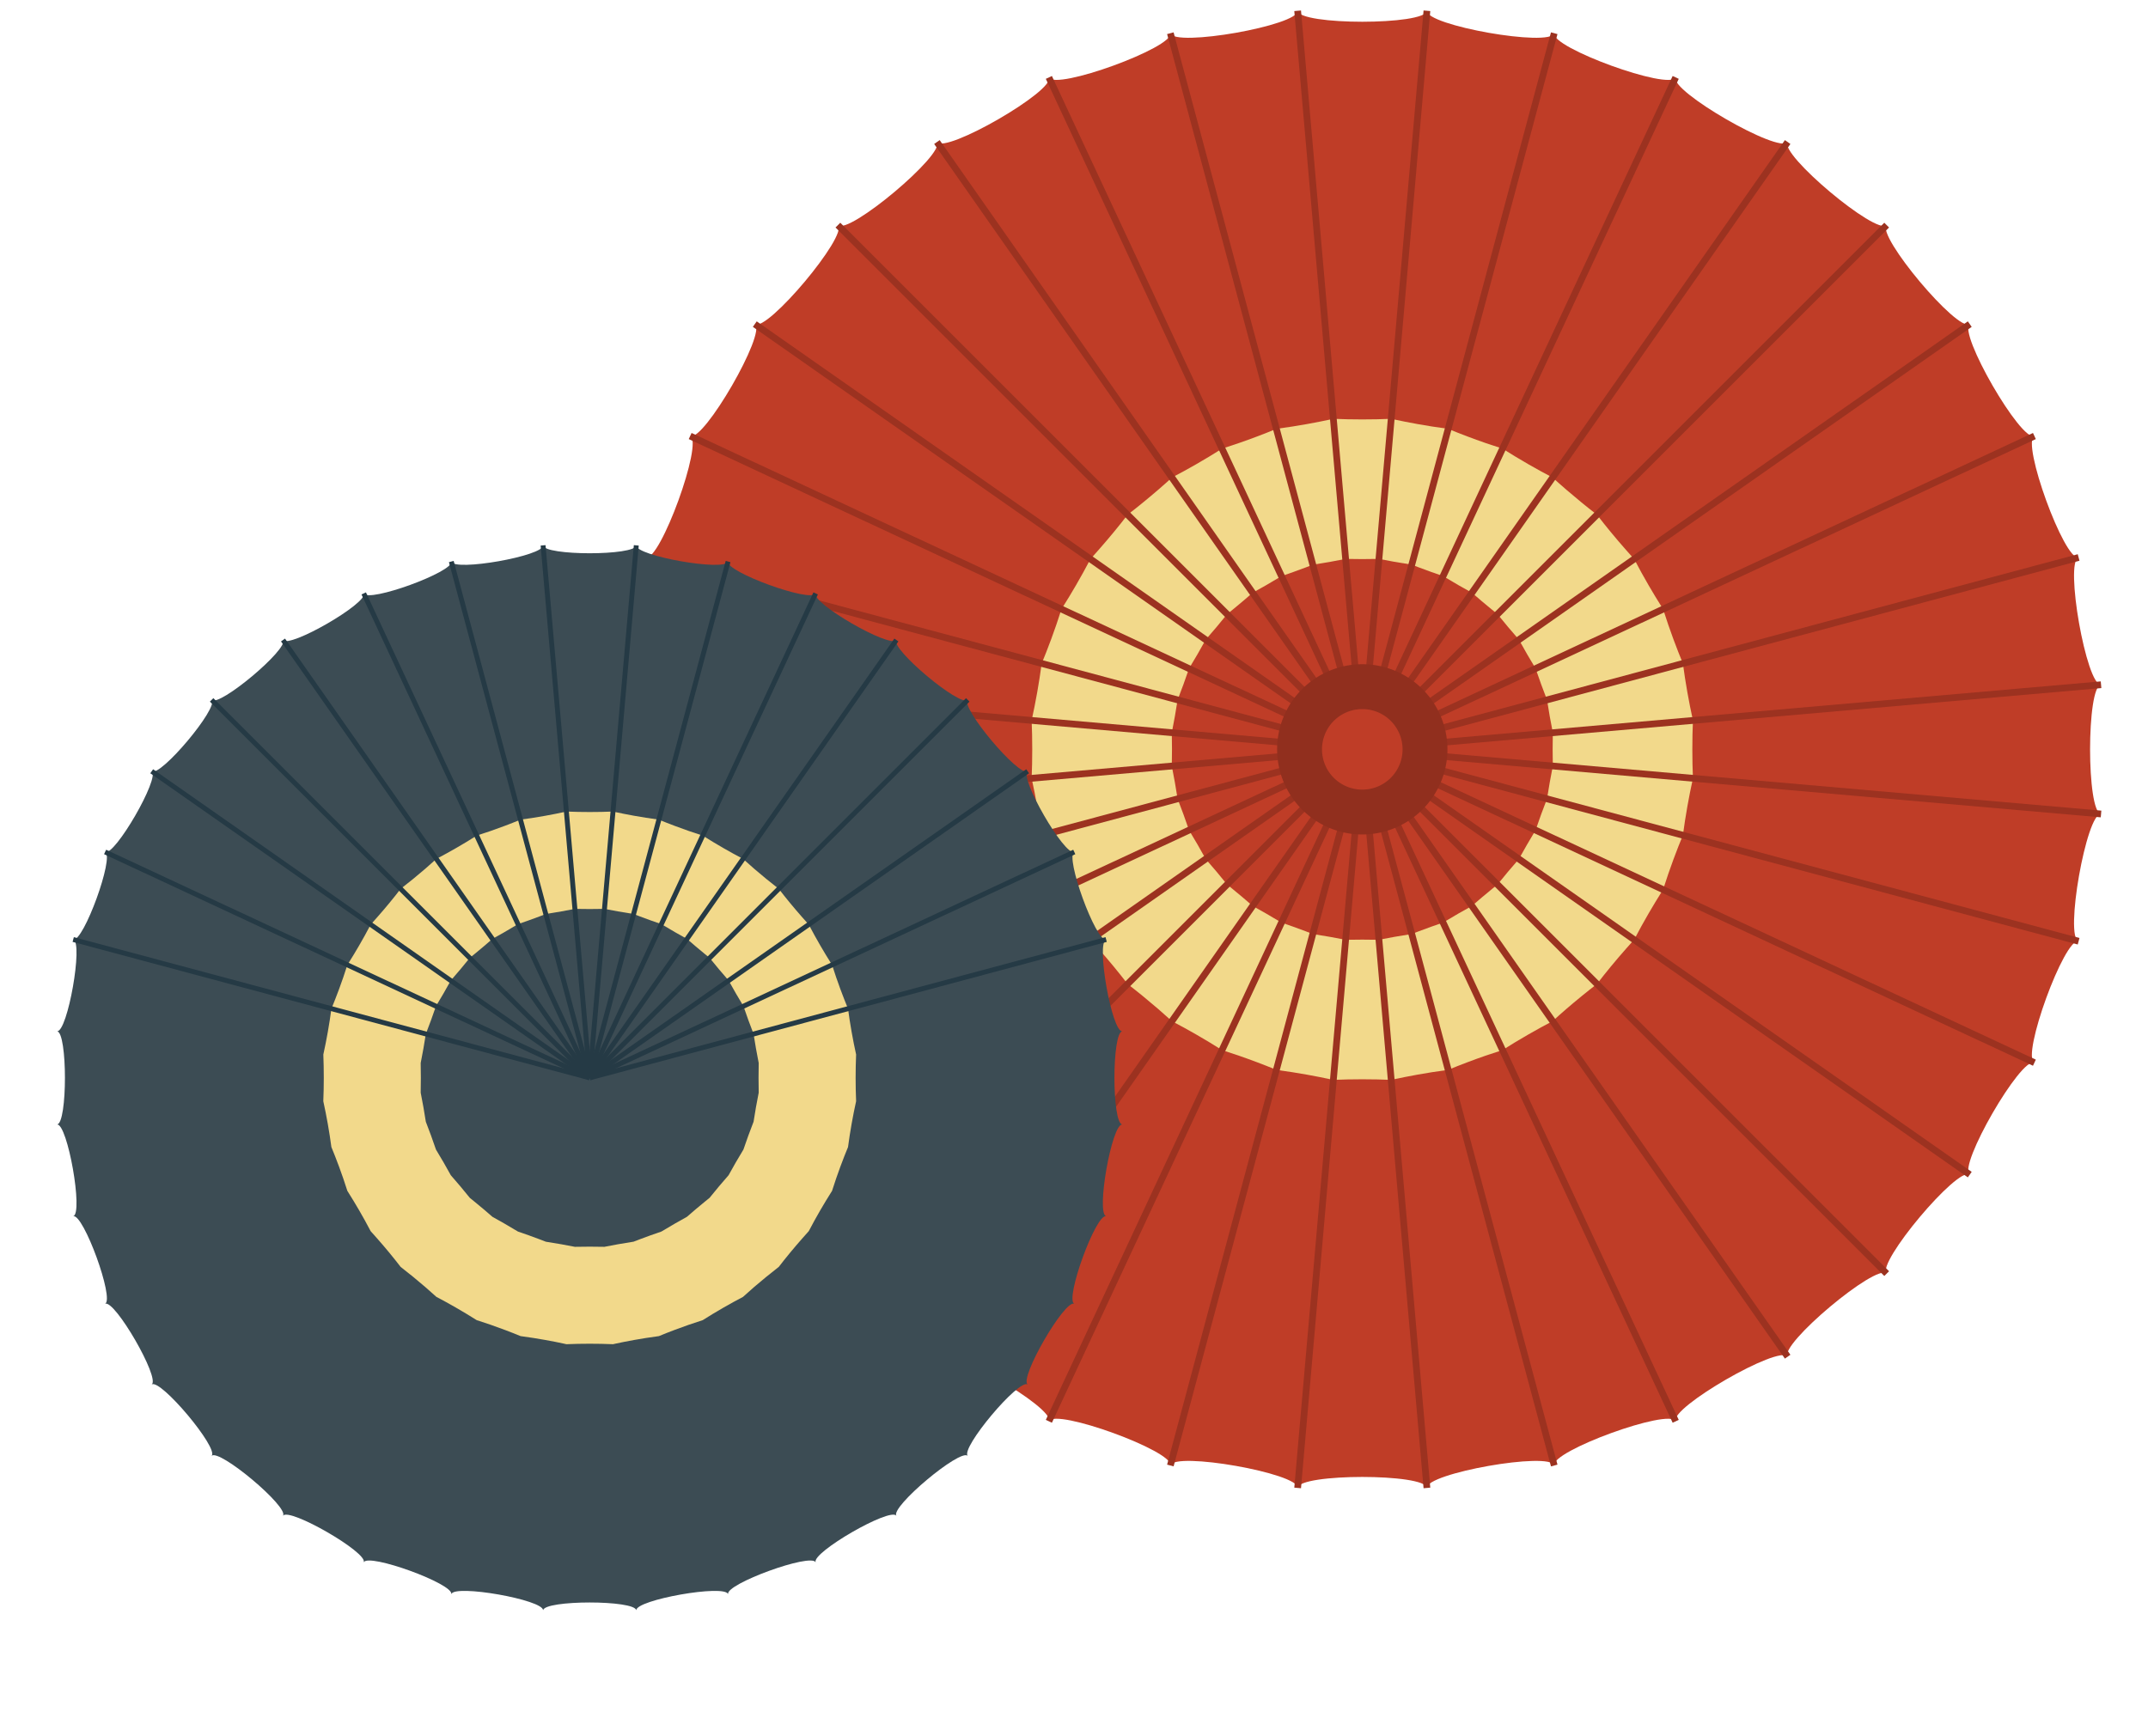 <svg xmlns="http://www.w3.org/2000/svg" xmlns:xlink="http://www.w3.org/1999/xlink" width="407.898" height="329.803" viewBox="0 0 407.898 329.803">
  <defs>
    <clipPath id="clip-path">
      <path id="パス_5663" data-name="パス 5663" d="M10,0,0,329.8H407.9V0Z" fill="none"/>
    </clipPath>
  </defs>
  <g id="グループ_15193" data-name="グループ 15193" clip-path="url(#clip-path)">
    <path id="パス_5655" data-name="パス 5655" d="M270.966,2.047c-.243,2.778-24.3,2.778-24.548,0C246.662,4.825,222.966,9,222.244,6.31,222.966,9,200.355,17.233,199.177,14.7c1.178,2.528-19.66,14.558-21.259,12.274,1.6,2.284-16.833,17.751-18.8,15.779,1.972,1.972-13.494,20.4-15.779,18.805,2.285,1.6-9.746,22.437-12.273,21.258,2.527,1.179-5.7,23.789-8.4,23.068,2.693.721-1.485,24.417-4.263,24.174,2.778.243,2.778,24.3,0,24.548,2.778-.243,6.956,23.453,4.263,24.174,2.693-.721,10.923,21.889,8.4,23.068,2.527-1.179,14.558,19.659,12.273,21.259,2.285-1.6,17.751,16.832,15.779,18.8,1.972-1.972,20.4,13.495,18.8,15.779,1.6-2.284,22.437,9.746,21.259,12.274,1.178-2.528,23.789,5.7,23.067,8.4.722-2.694,24.418,1.484,24.174,4.262.244-2.778,24.3-2.778,24.548,0-.243-2.778,23.453-6.956,24.175-4.262-.722-2.694,21.888-10.924,23.067-8.4-1.179-2.528,19.659-14.558,21.259-12.274-1.6-2.284,16.832-17.751,18.8-15.779-1.972-1.972,13.495-20.4,15.779-18.8-2.284-1.6,9.747-22.438,12.274-21.259-2.527-1.179,5.7-23.789,8.4-23.068-2.694-.721,1.484-24.417,4.262-24.174-2.778-.243-2.778-24.3,0-24.548-2.778.243-6.956-23.453-4.262-24.174-2.694.721-10.923-21.889-8.4-23.068C383.8,84,371.766,63.162,374.05,61.563c-2.284,1.6-17.751-16.833-15.779-18.805-1.972,1.972-20.4-13.495-18.8-15.779-1.6,2.284-22.438-9.746-21.259-12.274-1.179,2.528-23.789-5.7-23.067-8.395C294.419,9,270.723,4.825,270.966,2.047" fill="#bf3d27"/>
    <path id="パス_5656" data-name="パス 5656" d="M252.648,205.006c-2.409-.52-6.02-1.22-10.233-1.78-1.279-.525-2.509-1.005-3.679-1.447-2.346-.885-4.571-1.653-6.674-2.319q-2.371-1.5-4.937-2.978-2.309-1.327-4.559-2.5-2.511-2.291-5.484-4.728c-.933-.762-1.916-1.548-2.949-2.346q-2.569-3.342-5.542-6.713c-.441-.5-.952-1.081-1.531-1.722-1.825-3.5-3.669-6.608-5.261-9.133l-.222-.352c-1.295-4.1-2.666-7.672-3.765-10.334-.479-3.6-1.13-7.28-1.907-10.806q.114-2.692.114-5.508t-.114-5.509c.777-3.526,1.428-7.205,1.907-10.806,1.1-2.66,2.47-6.239,3.765-10.335l.227-.358c1.591-2.524,3.432-5.632,5.255-9.123.58-.645,1.091-1.224,1.534-1.727q2.972-3.369,5.539-6.709,1.553-1.2,2.951-2.348,2.979-2.434,5.482-4.726,2.253-1.176,4.561-2.5,2.568-1.475,4.936-2.978c2.1-.666,4.329-1.434,6.675-2.319q1.886-.712,3.647-1.443c4.226-.561,7.85-1.263,10.265-1.784.18-.038.362-.079.545-.119q2.688.114,5.5.114t5.5-.114c.184.041.365.081.546.119,2.409.52,6.02,1.219,10.232,1.779,1.279.526,2.51,1.007,3.68,1.448,2.345.886,4.57,1.653,6.674,2.319q2.37,1.5,4.937,2.979,2.309,1.328,4.561,2.5c1.675,1.528,3.5,3.1,5.484,4.727.932.762,1.916,1.549,2.949,2.346q2.57,3.342,5.542,6.714c.442.5.953,1.08,1.531,1.722,1.824,3.495,3.667,6.606,5.26,9.131l.221.35c1.3,4.1,2.667,7.673,3.766,10.336.478,3.6,1.13,7.28,1.907,10.806q-.114,2.694-.114,5.508t.114,5.508c-.777,3.526-1.429,7.205-1.907,10.8-1.1,2.662-2.47,6.24-3.765,10.335-.074.117-.149.234-.223.352-1.592,2.525-3.435,5.637-5.259,9.132-.58.642-1.091,1.222-1.533,1.723q-2.972,3.37-5.54,6.712-1.553,1.2-2.952,2.347-2.979,2.434-5.482,4.727-2.253,1.178-4.561,2.5-2.568,1.476-4.936,2.978c-2.1.667-4.329,1.434-6.675,2.32q-1.886.711-3.647,1.442c-4.226.561-7.85,1.263-10.265,1.784l-.545.119q-2.688-.114-5.5-.114t-5.5.114c-.183-.041-.365-.08-.546-.119" fill="#f2d98b"/>
    <path id="パス_5657" data-name="パス 5657" d="M261.863,178.511c-1.048-.024-2.108-.035-3.17-.035s-2.121.011-3.169.035c-1.725-.344-3.842-.73-6.213-1.094-.459-.179-.927-.357-1.4-.538-1.524-.575-3.049-1.121-4.561-1.634-.978-.593-1.973-1.18-2.976-1.756-.827-.476-1.66-.943-2.49-1.4-1.239-1.085-2.52-2.169-3.829-3.239q-.518-.421-1.019-.826c-1.3-1.616-2.658-3.236-4.068-4.84-1.006-1.837-2.068-3.673-3.175-5.493-.674-1.99-1.4-3.982-2.171-5.96-.319-2.075-.686-4.155-1.1-6.222.024-1.049.035-2.11.035-3.173s-.011-2.124-.035-3.174c.413-2.067.78-4.146,1.1-6.223.771-1.977,1.5-3.969,2.171-5.958q1.662-2.731,3.174-5.491c1.411-1.606,2.773-3.228,4.069-4.842q.5-.405,1.022-.828c1.308-1.069,2.587-2.152,3.825-3.236.83-.455,1.666-.924,2.5-1.4,1.008-.58,2-1.166,2.968-1.753,1.51-.511,3.035-1.059,4.56-1.633q.7-.266,1.4-.537c2.365-.363,4.481-.749,6.216-1.1,1.049.024,2.108.036,3.171.036s2.12-.012,3.169-.036c1.722.343,3.838.73,6.21,1.093.464.181.935.361,1.417.543,1.513.571,3.038,1.118,4.55,1.63.973.591,1.966,1.177,2.969,1.754.831.478,1.667.947,2.5,1.4q1.855,1.625,3.829,3.238.518.423,1.02.826c1.3,1.615,2.657,3.236,4.066,4.84,1.007,1.837,2.068,3.673,3.175,5.492.674,1.989,1.4,3.981,2.172,5.959.318,2.076.685,4.156,1.1,6.223-.023,1.049-.035,2.11-.035,3.173s.012,2.124.035,3.173c-.413,2.068-.78,4.147-1.1,6.221-.771,1.976-1.5,3.968-2.171,5.96-1.1,1.81-2.166,3.649-3.175,5.491-1.408,1.6-2.769,3.224-4.067,4.841q-.5.4-1.017.825c-1.317,1.076-2.6,2.16-3.834,3.242q-1.248.686-2.5,1.4c-1,.577-2,1.162-2.967,1.751-1.516.515-3.044,1.062-4.564,1.636q-.7.264-1.395.536c-2.365.362-4.481.748-6.216,1.094" fill="#bf3d27"/>
    <line id="線_87" data-name="線 87" y1="140.29" x2="12.274" transform="translate(258.693 2.047)" fill="none" stroke="#9c3220" stroke-miterlimit="10" stroke-width="1.278"/>
    <line id="線_88" data-name="線 88" x1="12.274" y1="140.29" transform="translate(246.419 2.047)" fill="none" stroke="#9c3220" stroke-miterlimit="10" stroke-width="1.278"/>
    <line id="線_89" data-name="線 89" x1="36.448" y1="136.027" transform="translate(222.245 6.31)" fill="none" stroke="#9c3220" stroke-miterlimit="10" stroke-width="1.278"/>
    <line id="線_90" data-name="線 90" x1="59.516" y1="127.632" transform="translate(199.177 14.705)" fill="none" stroke="#9c3220" stroke-miterlimit="10" stroke-width="1.278"/>
    <line id="線_91" data-name="線 91" x1="80.774" y1="115.358" transform="translate(177.919 26.979)" fill="none" stroke="#9c3220" stroke-miterlimit="10" stroke-width="1.278"/>
    <line id="線_92" data-name="線 92" x1="99.579" y1="99.579" transform="translate(159.114 42.758)" fill="none" stroke="#9c3220" stroke-miterlimit="10" stroke-width="1.278"/>
    <line id="線_93" data-name="線 93" x1="115.358" y1="80.774" transform="translate(143.335 61.563)" fill="none" stroke="#9c3220" stroke-miterlimit="10" stroke-width="1.278"/>
    <line id="線_94" data-name="線 94" x1="127.632" y1="59.516" transform="translate(131.061 82.821)" fill="none" stroke="#9c3220" stroke-miterlimit="10" stroke-width="1.278"/>
    <line id="線_95" data-name="線 95" x1="136.027" y1="36.449" transform="translate(122.666 105.888)" fill="none" stroke="#9c3220" stroke-miterlimit="10" stroke-width="1.278"/>
    <line id="線_96" data-name="線 96" x1="140.29" y1="12.274" transform="translate(118.403 130.063)" fill="none" stroke="#9c3220" stroke-miterlimit="10" stroke-width="1.278"/>
    <line id="線_97" data-name="線 97" x1="140.29" y2="12.274" transform="translate(118.403 142.337)" fill="none" stroke="#9c3220" stroke-miterlimit="10" stroke-width="1.278"/>
    <line id="線_98" data-name="線 98" x1="136.027" y2="36.448" transform="translate(122.666 142.337)" fill="none" stroke="#9c3220" stroke-miterlimit="10" stroke-width="1.278"/>
    <line id="線_99" data-name="線 99" x1="127.632" y2="59.516" transform="translate(131.061 142.337)" fill="none" stroke="#9c3220" stroke-miterlimit="10" stroke-width="1.278"/>
    <line id="線_100" data-name="線 100" x1="115.358" y2="80.775" transform="translate(143.335 142.337)" fill="none" stroke="#9c3220" stroke-miterlimit="10" stroke-width="1.278"/>
    <line id="線_101" data-name="線 101" x1="99.579" y2="99.579" transform="translate(159.114 142.337)" fill="none" stroke="#9c3220" stroke-miterlimit="10" stroke-width="1.278"/>
    <line id="線_102" data-name="線 102" x1="80.774" y2="115.358" transform="translate(177.919 142.337)" fill="none" stroke="#9c3220" stroke-miterlimit="10" stroke-width="1.278"/>
    <line id="線_103" data-name="線 103" x1="59.516" y2="127.632" transform="translate(199.177 142.337)" fill="none" stroke="#9c3220" stroke-miterlimit="10" stroke-width="1.278"/>
    <line id="線_104" data-name="線 104" x1="36.448" y2="136.028" transform="translate(222.245 142.337)" fill="none" stroke="#9c3220" stroke-miterlimit="10" stroke-width="1.278"/>
    <line id="線_105" data-name="線 105" x1="12.274" y2="140.29" transform="translate(246.419 142.337)" fill="none" stroke="#9c3220" stroke-miterlimit="10" stroke-width="1.278"/>
    <line id="線_106" data-name="線 106" x2="12.274" y2="140.29" transform="translate(258.693 142.337)" fill="none" stroke="#9c3220" stroke-miterlimit="10" stroke-width="1.278"/>
    <line id="線_107" data-name="線 107" x2="36.449" y2="136.028" transform="translate(258.693 142.337)" fill="none" stroke="#9c3220" stroke-miterlimit="10" stroke-width="1.278"/>
    <line id="線_108" data-name="線 108" x2="59.516" y2="127.632" transform="translate(258.693 142.337)" fill="none" stroke="#9c3220" stroke-miterlimit="10" stroke-width="1.278"/>
    <line id="線_109" data-name="線 109" x2="80.775" y2="115.358" transform="translate(258.693 142.337)" fill="none" stroke="#9c3220" stroke-miterlimit="10" stroke-width="1.278"/>
    <line id="線_110" data-name="線 110" x2="99.579" y2="99.579" transform="translate(258.693 142.337)" fill="none" stroke="#9c3220" stroke-miterlimit="10" stroke-width="1.278"/>
    <line id="線_111" data-name="線 111" x2="115.358" y2="80.775" transform="translate(258.693 142.337)" fill="none" stroke="#9c3220" stroke-miterlimit="10" stroke-width="1.278"/>
    <line id="線_112" data-name="線 112" x2="127.632" y2="59.516" transform="translate(258.693 142.337)" fill="none" stroke="#9c3220" stroke-miterlimit="10" stroke-width="1.278"/>
    <line id="線_113" data-name="線 113" x2="136.028" y2="36.448" transform="translate(258.693 142.337)" fill="none" stroke="#9c3220" stroke-miterlimit="10" stroke-width="1.278"/>
    <line id="線_114" data-name="線 114" x2="140.29" y2="12.274" transform="translate(258.693 142.337)" fill="none" stroke="#9c3220" stroke-miterlimit="10" stroke-width="1.278"/>
    <line id="線_115" data-name="線 115" y1="12.274" x2="140.29" transform="translate(258.693 130.063)" fill="none" stroke="#9c3220" stroke-miterlimit="10" stroke-width="1.278"/>
    <line id="線_116" data-name="線 116" y1="36.449" x2="136.028" transform="translate(258.693 105.888)" fill="none" stroke="#9c3220" stroke-miterlimit="10" stroke-width="1.278"/>
    <line id="線_117" data-name="線 117" y1="59.516" x2="127.632" transform="translate(258.693 82.821)" fill="none" stroke="#9c3220" stroke-miterlimit="10" stroke-width="1.278"/>
    <line id="線_118" data-name="線 118" y1="80.774" x2="115.358" transform="translate(258.693 61.563)" fill="none" stroke="#9c3220" stroke-miterlimit="10" stroke-width="1.278"/>
    <line id="線_119" data-name="線 119" y1="99.579" x2="99.579" transform="translate(258.693 42.758)" fill="none" stroke="#9c3220" stroke-miterlimit="10" stroke-width="1.278"/>
    <line id="線_120" data-name="線 120" y1="115.358" x2="80.775" transform="translate(258.693 26.979)" fill="none" stroke="#9c3220" stroke-miterlimit="10" stroke-width="1.278"/>
    <line id="線_121" data-name="線 121" y1="127.632" x2="59.516" transform="translate(258.693 14.705)" fill="none" stroke="#9c3220" stroke-miterlimit="10" stroke-width="1.278"/>
    <line id="線_122" data-name="線 122" y1="136.027" x2="36.449" transform="translate(258.693 6.31)" fill="none" stroke="#9c3220" stroke-miterlimit="10" stroke-width="1.278"/>
    <path id="パス_5658" data-name="パス 5658" d="M258.693,158.507a16.171,16.171,0,1,1,16.171-16.17,16.189,16.189,0,0,1-16.171,16.17" fill="#912f1e"/>
    <path id="パス_5659" data-name="パス 5659" d="M266.342,142.337a7.649,7.649,0,1,1-7.649-7.649,7.649,7.649,0,0,1,7.649,7.649" fill="#bf3d27"/>
    <path id="パス_5660" data-name="パス 5660" d="M120.829,103.588c-.175,2-17.523,2-17.7,0,.175,2-16.909,5.015-17.43,3.073.521,1.942-15.781,7.876-16.631,6.054.85,1.822-14.174,10.5-15.327,8.849,1.153,1.647-12.136,12.8-13.558,11.376,1.422,1.422-9.729,14.711-11.376,13.558,1.647,1.153-7.027,16.177-8.849,15.327,1.822.85-4.111,17.151-6.054,16.631,1.943.52-1.07,17.605-3.073,17.43,2,.175,2,17.523,0,17.7,2-.175,5.016,16.909,3.073,17.429,1.943-.52,7.876,15.782,6.054,16.632,1.822-.85,10.5,14.173,8.849,15.327,1.647-1.154,12.8,12.136,11.376,13.557,1.422-1.421,14.711,9.73,13.558,11.377,1.153-1.647,16.177,7.027,15.327,8.849.85-1.822,17.152,4.111,16.631,6.053.521-1.942,17.605,1.071,17.43,3.074.175-2,17.523-2,17.7,0-.175-2,16.909-5.016,17.43-3.074-.521-1.942,15.781-7.875,16.631-6.053-.85-1.822,14.174-10.5,15.327-8.849-1.153-1.647,12.136-12.8,13.558-11.377-1.422-1.421,9.729-14.711,11.376-13.557-1.647-1.154,7.027-16.177,8.849-15.327-1.822-.85,4.111-17.152,6.053-16.632-1.942-.52,1.071-17.6,3.074-17.429-2-.175-2-17.523,0-17.7-2,.175-5.016-16.91-3.074-17.43-1.942.52-7.875-15.781-6.053-16.631-1.822.85-10.5-14.174-8.849-15.327-1.647,1.153-12.8-12.136-11.376-13.558-1.422,1.422-14.711-9.729-13.558-11.376-1.153,1.647-16.177-7.027-15.327-8.849-.85,1.822-17.152-4.112-16.631-6.054-.521,1.942-17.605-1.07-17.43-3.073" fill="#3c4c54"/>
    <path id="パス_5661" data-name="パス 5661" d="M107.11,255.224c-1.941-.419-4.85-.983-8.244-1.434-1.031-.423-2.022-.81-2.964-1.166q-2.835-1.069-5.377-1.868-1.911-1.212-3.978-2.4-1.858-1.068-3.673-2.016c-1.349-1.231-2.817-2.5-4.418-3.809-.751-.614-1.543-1.247-2.376-1.89q-2.07-2.693-4.465-5.409c-.356-.4-.767-.87-1.233-1.387-1.471-2.817-2.956-5.323-4.239-7.358l-.179-.283c-1.043-3.3-2.148-6.182-3.033-8.326-.386-2.9-.911-5.866-1.536-8.706q.092-2.17.091-4.438T61.4,200.3c.625-2.841,1.15-5.805,1.536-8.706.884-2.143,1.99-5.027,3.033-8.326l.183-.289c1.282-2.033,2.765-4.537,4.234-7.35.467-.519.879-.986,1.236-1.391q2.393-2.715,4.462-5.406c.834-.644,1.626-1.277,2.378-1.891q2.4-1.96,4.416-3.808,1.816-.946,3.675-2.017,2.069-1.188,3.977-2.4,2.542-.8,5.377-1.868,1.52-.573,2.938-1.162c3.405-.452,6.325-1.018,8.271-1.437l.439-.1q2.166.092,4.43.092t4.43-.092l.44.1c1.941.419,4.85.982,8.243,1.433,1.031.424,2.022.811,2.965,1.166,1.889.714,3.682,1.332,5.376,1.869q1.911,1.211,3.978,2.4,1.86,1.069,3.675,2.017c1.349,1.231,2.817,2.5,4.418,3.809.751.614,1.544,1.247,2.376,1.89q2.07,2.691,4.465,5.409c.356.4.767.87,1.233,1.387,1.47,2.815,2.955,5.322,4.238,7.357l.179.282c1.044,3.3,2.148,6.181,3.033,8.326.386,2.9.911,5.866,1.537,8.707q-.091,2.169-.092,4.437t.092,4.438c-.626,2.84-1.151,5.805-1.536,8.705-.886,2.145-1.99,5.027-3.034,8.327-.06.094-.12.188-.179.283-1.283,2.035-2.768,4.541-4.238,7.357-.467.518-.878.985-1.235,1.388q-2.394,2.717-4.463,5.408c-.833.643-1.625,1.276-2.378,1.891q-2.4,1.962-4.417,3.808-1.815.949-3.675,2.017-2.068,1.189-3.977,2.4c-1.694.537-3.487,1.155-5.377,1.869q-1.518.573-2.938,1.162c-3.405.452-6.324,1.018-8.27,1.437l-.439.1q-2.166-.092-4.43-.092t-4.43.092l-.44-.1" fill="#f2d98b"/>
    <path id="パス_5662" data-name="パス 5662" d="M114.793,236.828c-.93-.021-1.87-.031-2.813-.031s-1.881.01-2.811.031c-1.53-.305-3.409-.648-5.512-.97-.408-.159-.822-.318-1.246-.478-1.352-.51-2.705-1-4.046-1.449q-1.3-.79-2.64-1.558c-.734-.423-1.473-.837-2.209-1.241-1.1-.963-2.237-1.925-3.4-2.874q-.457-.375-.9-.733c-1.15-1.434-2.358-2.871-3.609-4.295-.892-1.629-1.834-3.258-2.817-4.873-.6-1.765-1.242-3.532-1.926-5.287-.283-1.842-.608-3.687-.975-5.52.021-.931.031-1.872.031-2.815s-.01-1.885-.031-2.816c.367-1.834.692-3.679.975-5.521.684-1.755,1.328-3.522,1.926-5.287.983-1.615,1.924-3.243,2.816-4.871,1.252-1.425,2.461-2.864,3.61-4.3q.447-.358.907-.735c1.16-.948,2.295-1.908,3.393-2.87q1.105-.606,2.219-1.246,1.342-.772,2.634-1.556c1.339-.453,2.692-.939,4.045-1.449q.621-.234,1.24-.476c2.1-.322,3.976-.664,5.515-.971.931.021,1.871.031,2.813.031s1.882-.01,2.812-.031c1.528.3,3.4.648,5.509.97.412.16.83.32,1.258.481,1.342.507,2.695.992,4.036,1.447q1.3.786,2.635,1.555c.737.425,1.478.84,2.216,1.245,1.1.961,2.233,1.922,3.4,2.873q.459.375.9.733c1.151,1.433,2.358,2.871,3.608,4.294.894,1.63,1.835,3.259,2.817,4.872.6,1.765,1.242,3.532,1.927,5.287.282,1.842.608,3.687.975,5.521-.021.931-.032,1.872-.032,2.816s.011,1.884.032,2.815c-.367,1.834-.693,3.678-.975,5.519-.684,1.753-1.328,3.52-1.926,5.287-.978,1.606-1.922,3.238-2.817,4.872-1.249,1.423-2.457,2.86-3.608,4.295-.3.239-.6.482-.9.732-1.169.954-2.307,1.917-3.4,2.877-.738.4-1.479.821-2.217,1.245-.891.511-1.771,1.031-2.632,1.554-1.346.456-2.7.942-4.05,1.451q-.618.234-1.237.475c-2.1.322-3.976.664-5.515.971" fill="#3c4c54"/>
    <line id="線_123" data-name="線 123" y1="101.147" x2="8.849" transform="translate(111.98 103.588)" fill="none" stroke="#253a45" stroke-miterlimit="10" stroke-width="0.931"/>
    <line id="線_124" data-name="線 124" x1="8.849" y1="101.147" transform="translate(103.131 103.588)" fill="none" stroke="#253a45" stroke-miterlimit="10" stroke-width="0.931"/>
    <line id="線_125" data-name="線 125" x1="26.279" y1="98.074" transform="translate(85.701 106.661)" fill="none" stroke="#253a45" stroke-miterlimit="10" stroke-width="0.931"/>
    <line id="線_126" data-name="線 126" x1="42.91" y1="92.02" transform="translate(69.07 112.715)" fill="none" stroke="#253a45" stroke-miterlimit="10" stroke-width="0.931"/>
    <line id="線_127" data-name="線 127" x1="58.237" y1="83.171" transform="translate(53.743 121.564)" fill="none" stroke="#253a45" stroke-miterlimit="10" stroke-width="0.931"/>
    <line id="線_128" data-name="線 128" x1="71.795" y1="71.795" transform="translate(40.185 132.94)" fill="none" stroke="#253a45" stroke-miterlimit="10" stroke-width="0.931"/>
    <line id="線_129" data-name="線 129" x1="83.171" y1="58.237" transform="translate(28.809 146.498)" fill="none" stroke="#253a45" stroke-miterlimit="10" stroke-width="0.931"/>
    <line id="線_130" data-name="線 130" x1="92.02" y1="42.91" transform="translate(19.96 161.825)" fill="none" stroke="#253a45" stroke-miterlimit="10" stroke-width="0.931"/>
    <line id="線_131" data-name="線 131" x1="98.074" y1="26.279" transform="translate(13.906 178.456)" fill="none" stroke="#253a45" stroke-miterlimit="10" stroke-width="0.931"/>
    <line id="線_132" data-name="線 132" y1="26.279" x2="98.073" transform="translate(111.98 178.456)" fill="none" stroke="#253a45" stroke-miterlimit="10" stroke-width="0.931"/>
    <line id="線_133" data-name="線 133" y1="42.91" x2="92.02" transform="translate(111.98 161.825)" fill="none" stroke="#253a45" stroke-miterlimit="10" stroke-width="0.931"/>
    <line id="線_134" data-name="線 134" y1="58.237" x2="83.171" transform="translate(111.98 146.498)" fill="none" stroke="#253a45" stroke-miterlimit="10" stroke-width="0.931"/>
    <line id="線_135" data-name="線 135" y1="71.795" x2="71.795" transform="translate(111.98 132.94)" fill="none" stroke="#253a45" stroke-miterlimit="10" stroke-width="0.931"/>
    <line id="線_136" data-name="線 136" y1="83.171" x2="58.237" transform="translate(111.98 121.564)" fill="none" stroke="#253a45" stroke-miterlimit="10" stroke-width="0.931"/>
    <line id="線_137" data-name="線 137" y1="92.02" x2="42.91" transform="translate(111.98 112.715)" fill="none" stroke="#253a45" stroke-miterlimit="10" stroke-width="0.931"/>
    <line id="線_138" data-name="線 138" y1="98.074" x2="26.279" transform="translate(111.98 106.661)" fill="none" stroke="#253a45" stroke-miterlimit="10" stroke-width="0.931"/>
  </g>
</svg>
